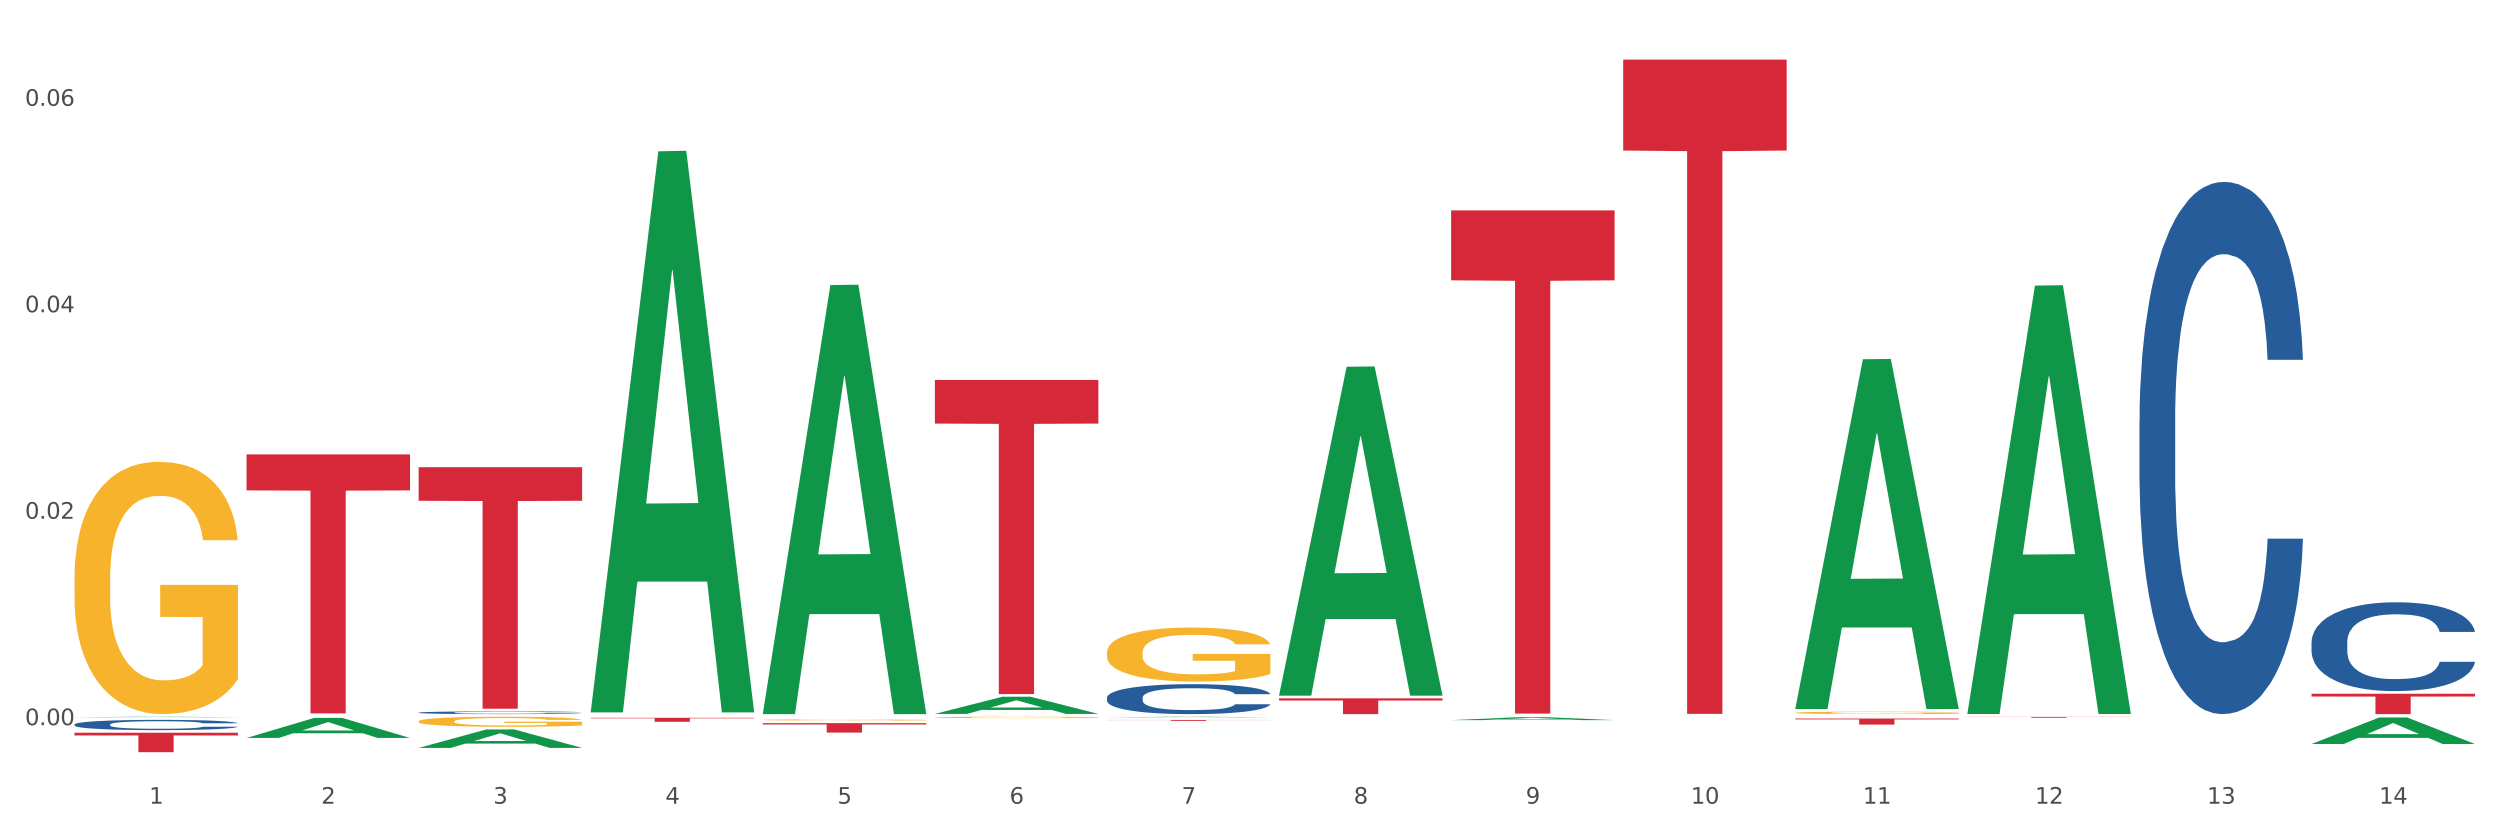 <?xml version="1.0" encoding="utf-8" standalone="no"?>
<!DOCTYPE svg PUBLIC "-//W3C//DTD SVG 1.1//EN"
  "http://www.w3.org/Graphics/SVG/1.1/DTD/svg11.dtd">
<svg xmlns:xlink="http://www.w3.org/1999/xlink" width="1080pt" height="360pt" viewBox="0 0 1080 360" xmlns="http://www.w3.org/2000/svg" version="1.1">
 <rect x="0" y="0" width="1080" height="360" fill="#333333" stroke="none"/>
 <defs>
  <style type="text/css">*{stroke-linejoin: round; stroke-linecap: butt}</style>
 </defs>
 <g id="figure_1">
  <g id="patch_1">
   <path d="M 0 360 
L 1080 360 
L 1080 0 
L 0 0 
z
" style="fill: #ffffff; stroke: #ffffff; stroke-linejoin: miter"/>
  </g>
  <g id="axes_1">
   <g id="matplotlib.axis_1">
    <g id="xtick_1">
     <g id="text_1">
      <!-- 1 -->
      <g style="fill: #4d4d4d" transform="translate(64.432 347.204) scale(0.096 -0.096)">
       <defs>
        <path id="DejaVuSans-31" d="M 794 531 
L 1825 531 
L 1825 4091 
L 703 3866 
L 703 4441 
L 1819 4666 
L 2450 4666 
L 2450 531 
L 3481 531 
L 3481 0 
L 794 0 
L 794 531 
z
" transform="scale(0.016)"/>
       </defs>
       <use xlink:href="#DejaVuSans-31"/>
      </g>
     </g>
    </g>
    <g id="xtick_2">
     <g id="text_2">
      <!-- 2 -->
      <g style="fill: #4d4d4d" transform="translate(138.771 347.204) scale(0.096 -0.096)">
       <defs>
        <path id="DejaVuSans-32" d="M 1228 531 
L 3431 531 
L 3431 0 
L 469 0 
L 469 531 
Q 828 903 1448 1529 
Q 2069 2156 2228 2338 
Q 2531 2678 2651 2914 
Q 2772 3150 2772 3378 
Q 2772 3750 2511 3984 
Q 2250 4219 1831 4219 
Q 1534 4219 1204 4116 
Q 875 4013 500 3803 
L 500 4441 
Q 881 4594 1212 4672 
Q 1544 4750 1819 4750 
Q 2544 4750 2975 4387 
Q 3406 4025 3406 3419 
Q 3406 3131 3298 2873 
Q 3191 2616 2906 2266 
Q 2828 2175 2409 1742 
Q 1991 1309 1228 531 
z
" transform="scale(0.016)"/>
       </defs>
       <use xlink:href="#DejaVuSans-32"/>
      </g>
     </g>
    </g>
    <g id="xtick_3">
     <g id="text_3">
      <!-- 3 -->
      <g style="fill: #4d4d4d" transform="translate(213.109 347.204) scale(0.096 -0.096)">
       <defs>
        <path id="DejaVuSans-33" d="M 2597 2516 
Q 3050 2419 3304 2112 
Q 3559 1806 3559 1356 
Q 3559 666 3084 287 
Q 2609 -91 1734 -91 
Q 1441 -91 1130 -33 
Q 819 25 488 141 
L 488 750 
Q 750 597 1062 519 
Q 1375 441 1716 441 
Q 2309 441 2620 675 
Q 2931 909 2931 1356 
Q 2931 1769 2642 2001 
Q 2353 2234 1838 2234 
L 1294 2234 
L 1294 2753 
L 1863 2753 
Q 2328 2753 2575 2939 
Q 2822 3125 2822 3475 
Q 2822 3834 2567 4026 
Q 2313 4219 1838 4219 
Q 1578 4219 1281 4162 
Q 984 4106 628 3988 
L 628 4550 
Q 988 4650 1302 4700 
Q 1616 4750 1894 4750 
Q 2613 4750 3031 4423 
Q 3450 4097 3450 3541 
Q 3450 3153 3228 2886 
Q 3006 2619 2597 2516 
z
" transform="scale(0.016)"/>
       </defs>
       <use xlink:href="#DejaVuSans-33"/>
      </g>
     </g>
    </g>
    <g id="xtick_4">
     <g id="text_4">
      <!-- 4 -->
      <g style="fill: #4d4d4d" transform="translate(287.448 347.204) scale(0.096 -0.096)">
       <defs>
        <path id="DejaVuSans-34" d="M 2419 4116 
L 825 1625 
L 2419 1625 
L 2419 4116 
z
M 2253 4666 
L 3047 4666 
L 3047 1625 
L 3713 1625 
L 3713 1100 
L 3047 1100 
L 3047 0 
L 2419 0 
L 2419 1100 
L 313 1100 
L 313 1709 
L 2253 4666 
z
" transform="scale(0.016)"/>
       </defs>
       <use xlink:href="#DejaVuSans-34"/>
      </g>
     </g>
    </g>
    <g id="xtick_5">
     <g id="text_5">
      <!-- 5 -->
      <g style="fill: #4d4d4d" transform="translate(361.787 347.204) scale(0.096 -0.096)">
       <defs>
        <path id="DejaVuSans-35" d="M 691 4666 
L 3169 4666 
L 3169 4134 
L 1269 4134 
L 1269 2991 
Q 1406 3038 1543 3061 
Q 1681 3084 1819 3084 
Q 2600 3084 3056 2656 
Q 3513 2228 3513 1497 
Q 3513 744 3044 326 
Q 2575 -91 1722 -91 
Q 1428 -91 1123 -41 
Q 819 9 494 109 
L 494 744 
Q 775 591 1075 516 
Q 1375 441 1709 441 
Q 2250 441 2565 725 
Q 2881 1009 2881 1497 
Q 2881 1984 2565 2268 
Q 2250 2553 1709 2553 
Q 1456 2553 1204 2497 
Q 953 2441 691 2322 
L 691 4666 
z
" transform="scale(0.016)"/>
       </defs>
       <use xlink:href="#DejaVuSans-35"/>
      </g>
     </g>
    </g>
    <g id="xtick_6">
     <g id="text_6">
      <!-- 6 -->
      <g style="fill: #4d4d4d" transform="translate(436.125 347.204) scale(0.096 -0.096)">
       <defs>
        <path id="DejaVuSans-36" d="M 2113 2584 
Q 1688 2584 1439 2293 
Q 1191 2003 1191 1497 
Q 1191 994 1439 701 
Q 1688 409 2113 409 
Q 2538 409 2786 701 
Q 3034 994 3034 1497 
Q 3034 2003 2786 2293 
Q 2538 2584 2113 2584 
z
M 3366 4563 
L 3366 3988 
Q 3128 4100 2886 4159 
Q 2644 4219 2406 4219 
Q 1781 4219 1451 3797 
Q 1122 3375 1075 2522 
Q 1259 2794 1537 2939 
Q 1816 3084 2150 3084 
Q 2853 3084 3261 2657 
Q 3669 2231 3669 1497 
Q 3669 778 3244 343 
Q 2819 -91 2113 -91 
Q 1303 -91 875 529 
Q 447 1150 447 2328 
Q 447 3434 972 4092 
Q 1497 4750 2381 4750 
Q 2619 4750 2861 4703 
Q 3103 4656 3366 4563 
z
" transform="scale(0.016)"/>
       </defs>
       <use xlink:href="#DejaVuSans-36"/>
      </g>
     </g>
    </g>
    <g id="xtick_7">
     <g id="text_7">
      <!-- 7 -->
      <g style="fill: #4d4d4d" transform="translate(510.464 347.204) scale(0.096 -0.096)">
       <defs>
        <path id="DejaVuSans-37" d="M 525 4666 
L 3525 4666 
L 3525 4397 
L 1831 0 
L 1172 0 
L 2766 4134 
L 525 4134 
L 525 4666 
z
" transform="scale(0.016)"/>
       </defs>
       <use xlink:href="#DejaVuSans-37"/>
      </g>
     </g>
    </g>
    <g id="xtick_8">
     <g id="text_8">
      <!-- 8 -->
      <g style="fill: #4d4d4d" transform="translate(584.803 347.204) scale(0.096 -0.096)">
       <defs>
        <path id="DejaVuSans-38" d="M 2034 2216 
Q 1584 2216 1326 1975 
Q 1069 1734 1069 1313 
Q 1069 891 1326 650 
Q 1584 409 2034 409 
Q 2484 409 2743 651 
Q 3003 894 3003 1313 
Q 3003 1734 2745 1975 
Q 2488 2216 2034 2216 
z
M 1403 2484 
Q 997 2584 770 2862 
Q 544 3141 544 3541 
Q 544 4100 942 4425 
Q 1341 4750 2034 4750 
Q 2731 4750 3128 4425 
Q 3525 4100 3525 3541 
Q 3525 3141 3298 2862 
Q 3072 2584 2669 2484 
Q 3125 2378 3379 2068 
Q 3634 1759 3634 1313 
Q 3634 634 3220 271 
Q 2806 -91 2034 -91 
Q 1263 -91 848 271 
Q 434 634 434 1313 
Q 434 1759 690 2068 
Q 947 2378 1403 2484 
z
M 1172 3481 
Q 1172 3119 1398 2916 
Q 1625 2713 2034 2713 
Q 2441 2713 2670 2916 
Q 2900 3119 2900 3481 
Q 2900 3844 2670 4047 
Q 2441 4250 2034 4250 
Q 1625 4250 1398 4047 
Q 1172 3844 1172 3481 
z
" transform="scale(0.016)"/>
       </defs>
       <use xlink:href="#DejaVuSans-38"/>
      </g>
     </g>
    </g>
    <g id="xtick_9">
     <g id="text_9">
      <!-- 9 -->
      <g style="fill: #4d4d4d" transform="translate(659.142 347.204) scale(0.096 -0.096)">
       <defs>
        <path id="DejaVuSans-39" d="M 703 97 
L 703 672 
Q 941 559 1184 500 
Q 1428 441 1663 441 
Q 2288 441 2617 861 
Q 2947 1281 2994 2138 
Q 2813 1869 2534 1725 
Q 2256 1581 1919 1581 
Q 1219 1581 811 2004 
Q 403 2428 403 3163 
Q 403 3881 828 4315 
Q 1253 4750 1959 4750 
Q 2769 4750 3195 4129 
Q 3622 3509 3622 2328 
Q 3622 1225 3098 567 
Q 2575 -91 1691 -91 
Q 1453 -91 1209 -44 
Q 966 3 703 97 
z
M 1959 2075 
Q 2384 2075 2632 2365 
Q 2881 2656 2881 3163 
Q 2881 3666 2632 3958 
Q 2384 4250 1959 4250 
Q 1534 4250 1286 3958 
Q 1038 3666 1038 3163 
Q 1038 2656 1286 2365 
Q 1534 2075 1959 2075 
z
" transform="scale(0.016)"/>
       </defs>
       <use xlink:href="#DejaVuSans-39"/>
      </g>
     </g>
    </g>
    <g id="xtick_10">
     <g id="text_10">
      <!-- 10 -->
      <g style="fill: #4d4d4d" transform="translate(730.426 347.204) scale(0.096 -0.096)">
       <defs>
        <path id="DejaVuSans-30" d="M 2034 4250 
Q 1547 4250 1301 3770 
Q 1056 3291 1056 2328 
Q 1056 1369 1301 889 
Q 1547 409 2034 409 
Q 2525 409 2770 889 
Q 3016 1369 3016 2328 
Q 3016 3291 2770 3770 
Q 2525 4250 2034 4250 
z
M 2034 4750 
Q 2819 4750 3233 4129 
Q 3647 3509 3647 2328 
Q 3647 1150 3233 529 
Q 2819 -91 2034 -91 
Q 1250 -91 836 529 
Q 422 1150 422 2328 
Q 422 3509 836 4129 
Q 1250 4750 2034 4750 
z
" transform="scale(0.016)"/>
       </defs>
       <use xlink:href="#DejaVuSans-31"/>
       <use xlink:href="#DejaVuSans-30" transform="translate(63.623 0)"/>
      </g>
     </g>
    </g>
    <g id="xtick_11">
     <g id="text_11">
      <!-- 11 -->
      <g style="fill: #4d4d4d" transform="translate(804.765 347.204) scale(0.096 -0.096)">
       <use xlink:href="#DejaVuSans-31"/>
       <use xlink:href="#DejaVuSans-31" transform="translate(63.623 0)"/>
      </g>
     </g>
    </g>
    <g id="xtick_12">
     <g id="text_12">
      <!-- 12 -->
      <g style="fill: #4d4d4d" transform="translate(879.104 347.204) scale(0.096 -0.096)">
       <use xlink:href="#DejaVuSans-31"/>
       <use xlink:href="#DejaVuSans-32" transform="translate(63.623 0)"/>
      </g>
     </g>
    </g>
    <g id="xtick_13">
     <g id="text_13">
      <!-- 13 -->
      <g style="fill: #4d4d4d" transform="translate(953.442 347.204) scale(0.096 -0.096)">
       <use xlink:href="#DejaVuSans-31"/>
       <use xlink:href="#DejaVuSans-33" transform="translate(63.623 0)"/>
      </g>
     </g>
    </g>
    <g id="xtick_14">
     <g id="text_14">
      <!-- 14 -->
      <g style="fill: #4d4d4d" transform="translate(1027.781 347.204) scale(0.096 -0.096)">
       <use xlink:href="#DejaVuSans-31"/>
       <use xlink:href="#DejaVuSans-34" transform="translate(63.623 0)"/>
      </g>
     </g>
    </g>
    <g id="xtick_15"/>
    <g id="xtick_16"/>
    <g id="xtick_17"/>
    <g id="xtick_18"/>
    <g id="xtick_19"/>
    <g id="xtick_20"/>
    <g id="xtick_21"/>
    <g id="xtick_22"/>
    <g id="xtick_23"/>
    <g id="xtick_24"/>
    <g id="xtick_25"/>
    <g id="xtick_26"/>
    <g id="xtick_27"/>
   </g>
   <g id="matplotlib.axis_2">
    <g id="ytick_1">
     <g id="text_15">
      <!-- 0.00 -->
      <g style="fill: #4d4d4d" transform="translate(10.8 313.278) scale(0.096 -0.096)">
       <defs>
        <path id="DejaVuSans-2e" d="M 684 794 
L 1344 794 
L 1344 0 
L 684 0 
L 684 794 
z
" transform="scale(0.016)"/>
       </defs>
       <use xlink:href="#DejaVuSans-30"/>
       <use xlink:href="#DejaVuSans-2e" transform="translate(63.623 0)"/>
       <use xlink:href="#DejaVuSans-30" transform="translate(95.41 0)"/>
       <use xlink:href="#DejaVuSans-30" transform="translate(159.033 0)"/>
      </g>
     </g>
    </g>
    <g id="ytick_2">
     <g id="text_16">
      <!-- 0.02 -->
      <g style="fill: #4d4d4d" transform="translate(10.8 224.088) scale(0.096 -0.096)">
       <use xlink:href="#DejaVuSans-30"/>
       <use xlink:href="#DejaVuSans-2e" transform="translate(63.623 0)"/>
       <use xlink:href="#DejaVuSans-30" transform="translate(95.41 0)"/>
       <use xlink:href="#DejaVuSans-32" transform="translate(159.033 0)"/>
      </g>
     </g>
    </g>
    <g id="ytick_3">
     <g id="text_17">
      <!-- 0.04 -->
      <g style="fill: #4d4d4d" transform="translate(10.8 134.898) scale(0.096 -0.096)">
       <use xlink:href="#DejaVuSans-30"/>
       <use xlink:href="#DejaVuSans-2e" transform="translate(63.623 0)"/>
       <use xlink:href="#DejaVuSans-30" transform="translate(95.41 0)"/>
       <use xlink:href="#DejaVuSans-34" transform="translate(159.033 0)"/>
      </g>
     </g>
    </g>
    <g id="ytick_4">
     <g id="text_18">
      <!-- 0.06 -->
      <g style="fill: #4d4d4d" transform="translate(10.8 45.708) scale(0.096 -0.096)">
       <use xlink:href="#DejaVuSans-30"/>
       <use xlink:href="#DejaVuSans-2e" transform="translate(63.623 0)"/>
       <use xlink:href="#DejaVuSans-30" transform="translate(95.41 0)"/>
       <use xlink:href="#DejaVuSans-36" transform="translate(159.033 0)"/>
      </g>
     </g>
    </g>
    <g id="ytick_5"/>
    <g id="ytick_6"/>
    <g id="ytick_7"/>
   </g>
   <g id="PolyCollection_1">
    <path d="M 32.175 309.844 
L 32.248 309.844 
L 61.37 309.631 
L 73.456 309.631 
L 102.797 309.845 
L 88.818 309.845 
L 82.484 309.795 
L 52.415 309.795 
L 52.197 309.796 
L 46.081 309.845 
L 32.175 309.845 
L 32.175 309.844 
L 56.201 309.765 
L 78.698 309.765 
L 67.559 309.676 
L 67.413 309.676 
L 67.267 309.676 
L 56.128 309.765 
L 56.201 309.765 
L 32.175 309.844 
z
" clip-path="url(#p2c3e09c0f7)" style="fill: #109648"/>
    <path d="M 329.53 312.392 
L 400.152 312.392 
L 400.152 312.961 
L 372.371 312.965 
L 372.371 316.485 
L 357.143 316.485 
L 357.143 312.965 
L 329.53 312.961 
L 329.53 312.396 
L 329.53 312.392 
z
" clip-path="url(#p2c3e09c0f7)" style="fill: #d62839"/>
    <path d="M 255.191 310.077 
L 325.813 310.077 
L 325.813 310.319 
L 298.033 310.321 
L 298.033 311.816 
L 282.804 311.816 
L 282.804 310.321 
L 255.191 310.319 
L 255.191 310.079 
L 255.191 310.077 
z
" clip-path="url(#p2c3e09c0f7)" style="fill: #d62839"/>
    <path d="M 180.852 201.844 
L 251.474 201.844 
L 251.474 216.344 
L 223.694 216.442 
L 223.694 306.181 
L 208.465 306.181 
L 208.465 216.442 
L 180.852 216.344 
L 180.852 201.942 
L 180.852 201.844 
z
" clip-path="url(#p2c3e09c0f7)" style="fill: #d62839"/>
    <path d="M 106.514 196.306 
L 177.135 196.306 
L 177.135 211.852 
L 149.355 211.957 
L 149.355 308.18 
L 134.126 308.18 
L 134.126 211.957 
L 106.514 211.852 
L 106.514 196.411 
L 106.514 196.306 
z
" clip-path="url(#p2c3e09c0f7)" style="fill: #d62839"/>
    <path d="M 32.175 316.553 
L 102.797 316.553 
L 102.797 317.72 
L 75.017 317.728 
L 75.017 324.95 
L 59.788 324.95 
L 59.788 317.728 
L 32.175 317.72 
L 32.175 316.561 
L 32.175 316.553 
z
" clip-path="url(#p2c3e09c0f7)" style="fill: #d62839"/>
    <path d="M 32.175 312.974 
L 32.258 312.97 
L 32.258 312.856 
L 32.509 312.702 
L 33.427 312.419 
L 34.596 312.204 
L 36.599 311.953 
L 37.684 311.847 
L 39.104 311.73 
L 42.025 311.539 
L 45.364 311.377 
L 47.702 311.288 
L 49.455 311.231 
L 53.378 311.13 
L 55.632 311.086 
L 57.969 311.049 
L 59.973 311.025 
L 63.312 310.996 
L 65.983 310.984 
L 69.072 310.98 
L 71.66 310.984 
L 75.082 311 
L 80.091 311.049 
L 82.011 311.077 
L 84.599 311.126 
L 87.27 311.191 
L 89.44 311.256 
L 91.945 311.349 
L 94.533 311.471 
L 97.037 311.625 
L 98.79 311.766 
L 100.209 311.916 
L 101.461 312.099 
L 102.379 312.297 
L 102.797 312.463 
L 87.52 312.463 
L 87.103 312.313 
L 86.268 312.151 
L 85.434 312.042 
L 84.515 311.953 
L 83.096 311.851 
L 81.844 311.787 
L 79.757 311.71 
L 77.837 311.661 
L 76.251 311.633 
L 74.331 311.608 
L 70.241 311.584 
L 67.319 311.584 
L 65.482 311.592 
L 63.229 311.612 
L 61.309 311.641 
L 59.055 311.689 
L 57.302 311.742 
L 55.549 311.811 
L 54.547 311.86 
L 53.044 311.949 
L 52.043 312.022 
L 50.707 312.147 
L 49.956 312.236 
L 48.62 312.467 
L 48.036 312.638 
L 47.785 312.755 
L 47.618 312.885 
L 47.618 313.517 
L 48.119 313.801 
L 48.537 313.922 
L 49.204 314.06 
L 50.457 314.238 
L 52.293 314.413 
L 54.213 314.538 
L 55.799 314.615 
L 57.302 314.672 
L 58.804 314.717 
L 60.641 314.757 
L 62.143 314.781 
L 64.397 314.806 
L 67.069 314.818 
L 69.155 314.818 
L 73.413 314.798 
L 75.333 314.777 
L 77.169 314.749 
L 79.173 314.704 
L 80.759 314.656 
L 81.677 314.619 
L 83.18 314.542 
L 84.348 314.461 
L 85.35 314.368 
L 86.018 314.287 
L 86.769 314.165 
L 87.353 314.028 
L 87.52 313.955 
L 102.797 313.955 
L 102.463 314.101 
L 101.879 314.242 
L 100.71 314.433 
L 99.792 314.542 
L 98.372 314.676 
L 96.87 314.79 
L 94.783 314.915 
L 92.863 315.008 
L 90.86 315.089 
L 88.689 315.162 
L 84.766 315.264 
L 83.347 315.292 
L 80.341 315.341 
L 78.004 315.369 
L 74.581 315.397 
L 71.075 315.414 
L 67.402 315.418 
L 64.147 315.41 
L 60.557 315.385 
L 58.303 315.361 
L 55.799 315.324 
L 52.877 315.268 
L 50.123 315.199 
L 47.535 315.118 
L 45.114 315.025 
L 42.86 314.919 
L 39.938 314.745 
L 37.768 314.575 
L 36.182 314.417 
L 35.097 314.283 
L 34.011 314.113 
L 33.427 313.995 
L 32.509 313.712 
L 32.175 313.448 
L 32.175 312.974 
z
" clip-path="url(#p2c3e09c0f7)" style="fill: #255c99"/>
    <path d="M 329.53 309.633 
L 329.613 309.633 
L 329.613 309.633 
L 329.864 309.633 
L 330.782 309.633 
L 331.951 309.632 
L 333.954 309.632 
L 335.039 309.632 
L 336.458 309.632 
L 339.38 309.631 
L 342.719 309.631 
L 345.057 309.631 
L 346.81 309.631 
L 350.733 309.631 
L 352.987 309.631 
L 355.324 309.631 
L 357.328 309.631 
L 360.667 309.631 
L 363.338 309.631 
L 366.427 309.631 
L 369.015 309.631 
L 372.437 309.631 
L 377.446 309.631 
L 379.366 309.631 
L 381.954 309.631 
L 384.625 309.631 
L 386.795 309.631 
L 389.3 309.631 
L 391.887 309.631 
L 394.392 309.631 
L 396.145 309.632 
L 397.564 309.632 
L 398.816 309.632 
L 399.734 309.632 
L 400.152 309.633 
L 384.875 309.633 
L 384.458 309.632 
L 383.623 309.632 
L 382.788 309.632 
L 381.87 309.632 
L 380.451 309.632 
L 379.199 309.632 
L 377.112 309.632 
L 375.192 309.632 
L 373.606 309.631 
L 371.686 309.631 
L 367.595 309.631 
L 364.674 309.631 
L 362.837 309.631 
L 360.583 309.631 
L 358.663 309.632 
L 356.41 309.632 
L 354.656 309.632 
L 352.903 309.632 
L 351.902 309.632 
L 350.399 309.632 
L 349.397 309.632 
L 348.062 309.632 
L 347.31 309.632 
L 345.975 309.633 
L 345.391 309.633 
L 345.14 309.633 
L 344.973 309.633 
L 344.973 309.634 
L 345.474 309.634 
L 345.891 309.635 
L 346.559 309.635 
L 347.811 309.635 
L 349.648 309.635 
L 351.568 309.635 
L 353.154 309.635 
L 354.656 309.636 
L 356.159 309.636 
L 357.996 309.636 
L 359.498 309.636 
L 361.752 309.636 
L 364.423 309.636 
L 366.51 309.636 
L 370.768 309.636 
L 372.688 309.636 
L 374.524 309.636 
L 376.528 309.636 
L 378.114 309.636 
L 379.032 309.635 
L 380.534 309.635 
L 381.703 309.635 
L 382.705 309.635 
L 383.373 309.635 
L 384.124 309.635 
L 384.708 309.635 
L 384.875 309.635 
L 400.152 309.635 
L 399.818 309.635 
L 399.233 309.635 
L 398.065 309.635 
L 397.146 309.635 
L 395.727 309.636 
L 394.225 309.636 
L 392.138 309.636 
L 390.218 309.636 
L 388.214 309.636 
L 386.044 309.636 
L 382.121 309.636 
L 380.701 309.636 
L 377.696 309.636 
L 375.359 309.637 
L 371.936 309.637 
L 368.43 309.637 
L 364.757 309.637 
L 361.502 309.637 
L 357.912 309.637 
L 355.658 309.636 
L 353.154 309.636 
L 350.232 309.636 
L 347.477 309.636 
L 344.89 309.636 
L 342.469 309.636 
L 340.215 309.636 
L 337.293 309.636 
L 335.123 309.635 
L 333.537 309.635 
L 332.452 309.635 
L 331.366 309.635 
L 330.782 309.635 
L 329.864 309.634 
L 329.53 309.634 
L 329.53 309.633 
z
" clip-path="url(#p2c3e09c0f7)" style="fill: #255c99"/>
    <path d="M 403.869 164.122 
L 474.49 164.122 
L 474.49 182.983 
L 446.71 183.11 
L 446.71 299.839 
L 431.481 299.839 
L 431.481 183.11 
L 403.869 182.983 
L 403.869 164.25 
L 403.869 164.122 
z
" clip-path="url(#p2c3e09c0f7)" style="fill: #d62839"/>
    <path d="M 478.207 301.375 
L 478.291 301.363 
L 478.291 301.032 
L 478.541 300.583 
L 479.459 299.757 
L 480.628 299.131 
L 482.632 298.399 
L 483.717 298.092 
L 485.136 297.749 
L 488.058 297.194 
L 491.397 296.722 
L 493.734 296.462 
L 495.487 296.297 
L 499.41 296.002 
L 501.664 295.872 
L 504.002 295.766 
L 506.005 295.695 
L 509.344 295.612 
L 512.016 295.577 
L 515.104 295.565 
L 517.692 295.577 
L 521.115 295.624 
L 526.123 295.766 
L 528.043 295.848 
L 530.631 295.99 
L 533.302 296.179 
L 535.473 296.368 
L 537.977 296.639 
L 540.565 296.994 
L 543.069 297.442 
L 544.822 297.856 
L 546.241 298.293 
L 547.493 298.824 
L 548.412 299.403 
L 548.829 299.887 
L 533.553 299.887 
L 533.135 299.45 
L 532.301 298.978 
L 531.466 298.659 
L 530.548 298.399 
L 529.128 298.104 
L 527.876 297.915 
L 525.789 297.69 
L 523.869 297.549 
L 522.283 297.466 
L 520.363 297.395 
L 516.273 297.324 
L 513.351 297.324 
L 511.515 297.348 
L 509.261 297.407 
L 507.341 297.49 
L 505.087 297.631 
L 503.334 297.785 
L 501.581 297.986 
L 500.579 298.127 
L 499.077 298.387 
L 498.075 298.6 
L 496.739 298.966 
L 495.988 299.226 
L 494.652 299.899 
L 494.068 300.395 
L 493.818 300.737 
L 493.651 301.115 
L 493.651 302.957 
L 494.151 303.784 
L 494.569 304.138 
L 495.237 304.539 
L 496.489 305.059 
L 498.325 305.567 
L 500.245 305.933 
L 501.831 306.157 
L 503.334 306.322 
L 504.837 306.452 
L 506.673 306.57 
L 508.176 306.641 
L 510.429 306.712 
L 513.101 306.747 
L 515.188 306.747 
L 519.445 306.688 
L 521.365 306.629 
L 523.202 306.547 
L 525.205 306.417 
L 526.791 306.275 
L 527.709 306.169 
L 529.212 305.945 
L 530.381 305.708 
L 531.382 305.437 
L 532.05 305.201 
L 532.801 304.846 
L 533.386 304.445 
L 533.553 304.232 
L 548.829 304.232 
L 548.495 304.657 
L 547.911 305.071 
L 546.742 305.626 
L 545.824 305.945 
L 544.405 306.334 
L 542.902 306.665 
L 540.815 307.031 
L 538.895 307.302 
L 536.892 307.539 
L 534.721 307.751 
L 530.798 308.046 
L 529.379 308.129 
L 526.374 308.271 
L 524.036 308.353 
L 520.614 308.436 
L 517.108 308.483 
L 513.435 308.495 
L 510.179 308.472 
L 506.59 308.401 
L 504.336 308.33 
L 501.831 308.224 
L 498.91 308.058 
L 496.155 307.857 
L 493.567 307.621 
L 491.146 307.35 
L 488.892 307.043 
L 485.971 306.535 
L 483.8 306.039 
L 482.214 305.578 
L 481.129 305.189 
L 480.044 304.693 
L 479.459 304.35 
L 478.541 303.524 
L 478.207 302.756 
L 478.207 301.375 
z
" clip-path="url(#p2c3e09c0f7)" style="fill: #255c99"/>
    <path d="M 998.578 277.424 
L 998.662 277.389 
L 998.662 276.408 
L 998.912 275.076 
L 999.83 272.623 
L 1000.999 270.766 
L 1003.003 268.593 
L 1004.088 267.682 
L 1005.507 266.666 
L 1008.429 265.019 
L 1011.768 263.617 
L 1014.105 262.846 
L 1015.858 262.356 
L 1019.781 261.48 
L 1022.035 261.094 
L 1024.373 260.779 
L 1026.376 260.569 
L 1029.715 260.323 
L 1032.387 260.218 
L 1035.475 260.183 
L 1038.063 260.218 
L 1041.486 260.358 
L 1046.494 260.779 
L 1048.414 261.024 
L 1051.002 261.445 
L 1053.673 262.005 
L 1055.844 262.566 
L 1058.348 263.372 
L 1060.936 264.423 
L 1063.44 265.755 
L 1065.193 266.981 
L 1066.612 268.278 
L 1067.864 269.855 
L 1068.783 271.572 
L 1069.2 273.009 
L 1053.924 273.009 
L 1053.506 271.712 
L 1052.671 270.31 
L 1051.837 269.364 
L 1050.918 268.593 
L 1049.499 267.717 
L 1048.247 267.157 
L 1046.16 266.491 
L 1044.24 266.07 
L 1042.654 265.825 
L 1040.734 265.615 
L 1036.644 265.405 
L 1033.722 265.405 
L 1031.886 265.475 
L 1029.632 265.65 
L 1027.712 265.895 
L 1025.458 266.316 
L 1023.705 266.771 
L 1021.952 267.367 
L 1020.95 267.787 
L 1019.448 268.558 
L 1018.446 269.189 
L 1017.11 270.275 
L 1016.359 271.046 
L 1015.023 273.044 
L 1014.439 274.515 
L 1014.188 275.532 
L 1014.022 276.653 
L 1014.022 282.12 
L 1014.522 284.573 
L 1014.94 285.624 
L 1015.608 286.815 
L 1016.86 288.357 
L 1018.696 289.864 
L 1020.616 290.95 
L 1022.202 291.616 
L 1023.705 292.107 
L 1025.207 292.492 
L 1027.044 292.843 
L 1028.547 293.053 
L 1030.8 293.263 
L 1033.472 293.368 
L 1035.559 293.368 
L 1039.816 293.193 
L 1041.736 293.018 
L 1043.572 292.773 
L 1045.576 292.387 
L 1047.162 291.967 
L 1048.08 291.651 
L 1049.583 290.985 
L 1050.752 290.285 
L 1051.753 289.479 
L 1052.421 288.778 
L 1053.172 287.726 
L 1053.757 286.535 
L 1053.924 285.904 
L 1069.2 285.904 
L 1068.866 287.166 
L 1068.282 288.392 
L 1067.113 290.039 
L 1066.195 290.985 
L 1064.776 292.142 
L 1063.273 293.123 
L 1061.186 294.209 
L 1059.266 295.015 
L 1057.263 295.716 
L 1055.092 296.347 
L 1051.169 297.223 
L 1049.75 297.468 
L 1046.745 297.889 
L 1044.407 298.134 
L 1040.985 298.379 
L 1037.479 298.519 
L 1033.806 298.555 
L 1030.55 298.484 
L 1026.96 298.274 
L 1024.707 298.064 
L 1022.202 297.749 
L 1019.281 297.258 
L 1016.526 296.662 
L 1013.938 295.961 
L 1011.517 295.155 
L 1009.263 294.244 
L 1006.342 292.737 
L 1004.171 291.266 
L 1002.585 289.899 
L 1001.5 288.743 
L 1000.415 287.271 
L 999.83 286.255 
L 998.912 283.802 
L 998.578 281.524 
L 998.578 277.424 
z
" clip-path="url(#p2c3e09c0f7)" style="fill: #255c99"/>
    <path d="M 32.175 249.877 
L 32.258 249.778 
L 32.258 246.195 
L 32.425 243.11 
L 33.259 235.646 
L 34.51 229.476 
L 35.427 226.191 
L 36.344 223.504 
L 37.428 220.817 
L 38.762 218.031 
L 41.18 213.95 
L 42.681 211.86 
L 44.515 209.671 
L 47.85 206.486 
L 50.268 204.695 
L 52.77 203.202 
L 56.855 201.411 
L 59.523 200.615 
L 62.358 200.017 
L 65.777 199.619 
L 68.361 199.52 
L 74.031 199.818 
L 78.867 200.714 
L 81.202 201.411 
L 84.203 202.605 
L 85.788 203.401 
L 88.372 204.994 
L 91.04 207.083 
L 92.875 208.875 
L 95.626 212.259 
L 97.711 215.642 
L 99.628 219.822 
L 100.629 222.708 
L 101.379 225.395 
L 102.046 228.48 
L 102.713 233.357 
L 87.705 233.357 
L 87.122 229.874 
L 86.204 226.59 
L 84.87 223.405 
L 83.703 221.414 
L 81.702 218.926 
L 79.868 217.334 
L 77.95 216.14 
L 75.615 215.145 
L 73.781 214.647 
L 71.196 214.249 
L 66.11 214.348 
L 62.692 215.145 
L 60.357 216.14 
L 58.856 217.036 
L 57.522 218.031 
L 56.021 219.424 
L 54.27 221.514 
L 53.02 223.405 
L 51.769 225.793 
L 50.768 228.182 
L 49.851 230.968 
L 49.101 233.954 
L 48.517 237.039 
L 48.017 240.821 
L 47.6 247.091 
L 47.6 260.725 
L 47.767 263.81 
L 48.184 267.891 
L 48.684 270.976 
L 49.518 274.658 
L 50.268 277.146 
L 51.686 280.729 
L 53.27 283.714 
L 54.52 285.605 
L 55.771 287.198 
L 57.939 289.387 
L 60.357 291.179 
L 62.441 292.273 
L 65.276 293.268 
L 67.194 293.667 
L 68.862 293.866 
L 72.947 293.866 
L 75.865 293.567 
L 79.117 292.87 
L 81.619 291.975 
L 83.703 290.88 
L 86.038 289.089 
L 87.538 287.397 
L 87.538 266.597 
L 69.195 266.497 
L 69.195 252.664 
L 102.797 252.664 
L 102.797 293.268 
L 101.379 295.358 
L 99.795 297.249 
L 98.128 298.941 
L 95.626 301.031 
L 92.625 303.021 
L 89.956 304.415 
L 87.122 305.609 
L 83.786 306.704 
L 79.451 307.699 
L 76.783 308.097 
L 73.447 308.396 
L 69.529 308.495 
L 66.11 308.296 
L 62.775 307.798 
L 59.273 306.903 
L 55.855 305.609 
L 53.27 304.315 
L 50.685 302.723 
L 47.934 300.633 
L 45.766 298.643 
L 44.098 296.851 
L 42.264 294.562 
L 40.263 291.577 
L 38.762 288.89 
L 37.428 286.103 
L 36.01 282.52 
L 35.01 279.435 
L 34.009 275.554 
L 33.426 272.668 
L 32.759 268.189 
L 32.258 261.919 
L 32.175 249.877 
z
" clip-path="url(#p2c3e09c0f7)" style="fill: #f7b32b"/>
    <path d="M 180.852 311.64 
L 180.936 311.636 
L 180.936 311.493 
L 181.103 311.37 
L 181.936 311.072 
L 183.187 310.826 
L 184.104 310.695 
L 185.021 310.587 
L 186.105 310.48 
L 187.439 310.369 
L 189.857 310.206 
L 191.358 310.123 
L 193.192 310.036 
L 196.528 309.909 
L 198.946 309.837 
L 201.447 309.778 
L 205.533 309.706 
L 208.201 309.674 
L 211.036 309.65 
L 214.454 309.635 
L 217.039 309.631 
L 222.709 309.643 
L 227.545 309.678 
L 229.879 309.706 
L 232.881 309.754 
L 234.465 309.785 
L 237.05 309.849 
L 239.718 309.932 
L 241.552 310.004 
L 244.304 310.139 
L 246.388 310.274 
L 248.306 310.441 
L 249.306 310.556 
L 250.057 310.663 
L 250.724 310.786 
L 251.391 310.98 
L 236.383 310.98 
L 235.799 310.842 
L 234.882 310.711 
L 233.548 310.583 
L 232.38 310.504 
L 230.379 310.405 
L 228.545 310.341 
L 226.627 310.294 
L 224.293 310.254 
L 222.458 310.234 
L 219.874 310.218 
L 214.788 310.222 
L 211.369 310.254 
L 209.034 310.294 
L 207.534 310.329 
L 206.2 310.369 
L 204.699 310.425 
L 202.948 310.508 
L 201.697 310.583 
L 200.446 310.679 
L 199.446 310.774 
L 198.529 310.885 
L 197.778 311.004 
L 197.195 311.127 
L 196.694 311.278 
L 196.277 311.528 
L 196.277 312.072 
L 196.444 312.195 
L 196.861 312.358 
L 197.361 312.481 
L 198.195 312.628 
L 198.946 312.727 
L 200.363 312.87 
L 201.947 312.989 
L 203.198 313.065 
L 204.449 313.128 
L 206.616 313.216 
L 209.034 313.287 
L 211.119 313.331 
L 213.954 313.371 
L 215.871 313.386 
L 217.539 313.394 
L 221.625 313.394 
L 224.543 313.382 
L 227.795 313.355 
L 230.296 313.319 
L 232.38 313.275 
L 234.715 313.204 
L 236.216 313.136 
L 236.216 312.307 
L 217.873 312.303 
L 217.873 311.751 
L 251.474 311.751 
L 251.474 313.371 
L 250.057 313.454 
L 248.473 313.529 
L 246.805 313.597 
L 244.304 313.68 
L 241.302 313.76 
L 238.634 313.815 
L 235.799 313.863 
L 232.464 313.907 
L 228.128 313.946 
L 225.46 313.962 
L 222.125 313.974 
L 218.206 313.978 
L 214.788 313.97 
L 211.452 313.95 
L 207.951 313.914 
L 204.532 313.863 
L 201.947 313.811 
L 199.362 313.748 
L 196.611 313.664 
L 194.443 313.585 
L 192.776 313.513 
L 190.941 313.422 
L 188.94 313.303 
L 187.439 313.196 
L 186.105 313.085 
L 184.688 312.942 
L 183.687 312.819 
L 182.687 312.664 
L 182.103 312.549 
L 181.436 312.37 
L 180.936 312.12 
L 180.852 311.64 
z
" clip-path="url(#p2c3e09c0f7)" style="fill: #f7b32b"/>
    <path d="M 329.53 310.996 
L 329.613 310.996 
L 329.613 310.98 
L 329.78 310.966 
L 330.614 310.933 
L 331.864 310.905 
L 332.782 310.891 
L 333.699 310.879 
L 334.783 310.867 
L 336.117 310.854 
L 338.535 310.836 
L 340.036 310.827 
L 341.87 310.817 
L 345.205 310.803 
L 347.623 310.795 
L 350.124 310.788 
L 354.21 310.78 
L 356.878 310.777 
L 359.713 310.774 
L 363.131 310.772 
L 365.716 310.772 
L 371.386 310.773 
L 376.222 310.777 
L 378.557 310.78 
L 381.558 310.786 
L 383.142 310.789 
L 385.727 310.796 
L 388.395 310.806 
L 390.23 310.814 
L 392.981 310.829 
L 395.066 310.844 
L 396.983 310.862 
L 397.984 310.875 
L 398.734 310.887 
L 399.401 310.901 
L 400.068 310.923 
L 385.06 310.923 
L 384.476 310.907 
L 383.559 310.892 
L 382.225 310.878 
L 381.058 310.869 
L 379.057 310.858 
L 377.222 310.851 
L 375.305 310.846 
L 372.97 310.842 
L 371.136 310.839 
L 368.551 310.838 
L 363.465 310.838 
L 360.046 310.842 
L 357.712 310.846 
L 356.211 310.85 
L 354.877 310.854 
L 353.376 310.861 
L 351.625 310.87 
L 350.375 310.878 
L 349.124 310.889 
L 348.123 310.9 
L 347.206 310.912 
L 346.456 310.925 
L 345.872 310.939 
L 345.372 310.956 
L 344.955 310.984 
L 344.955 311.044 
L 345.122 311.058 
L 345.539 311.076 
L 346.039 311.09 
L 346.873 311.106 
L 347.623 311.117 
L 349.04 311.133 
L 350.625 311.147 
L 351.875 311.155 
L 353.126 311.162 
L 355.294 311.172 
L 357.712 311.18 
L 359.796 311.185 
L 362.631 311.189 
L 364.549 311.191 
L 366.216 311.192 
L 370.302 311.192 
L 373.22 311.191 
L 376.472 311.187 
L 378.973 311.183 
L 381.058 311.179 
L 383.392 311.171 
L 384.893 311.163 
L 384.893 311.071 
L 366.55 311.07 
L 366.55 311.009 
L 400.152 311.009 
L 400.152 311.189 
L 398.734 311.198 
L 397.15 311.207 
L 395.482 311.214 
L 392.981 311.224 
L 389.979 311.233 
L 387.311 311.239 
L 384.476 311.244 
L 381.141 311.249 
L 376.806 311.253 
L 374.137 311.255 
L 370.802 311.256 
L 366.884 311.257 
L 363.465 311.256 
L 360.13 311.254 
L 356.628 311.25 
L 353.209 311.244 
L 350.625 311.238 
L 348.04 311.231 
L 345.288 311.222 
L 343.121 311.213 
L 341.453 311.205 
L 339.619 311.195 
L 337.618 311.182 
L 336.117 311.17 
L 334.783 311.157 
L 333.365 311.141 
L 332.365 311.128 
L 331.364 311.11 
L 330.781 311.098 
L 330.113 311.078 
L 329.613 311.05 
L 329.53 310.996 
z
" clip-path="url(#p2c3e09c0f7)" style="fill: #f7b32b"/>
    <path d="M 403.869 309.915 
L 403.952 309.914 
L 403.952 309.894 
L 404.119 309.877 
L 404.952 309.835 
L 406.203 309.8 
L 407.12 309.781 
L 408.037 309.766 
L 409.121 309.751 
L 410.455 309.735 
L 412.873 309.712 
L 414.374 309.7 
L 416.209 309.688 
L 419.544 309.67 
L 421.962 309.66 
L 424.463 309.651 
L 428.549 309.641 
L 431.217 309.637 
L 434.052 309.633 
L 437.47 309.631 
L 440.055 309.631 
L 445.725 309.632 
L 450.561 309.637 
L 452.895 309.641 
L 455.897 309.648 
L 457.481 309.653 
L 460.066 309.662 
L 462.734 309.673 
L 464.568 309.683 
L 467.32 309.703 
L 469.404 309.722 
L 471.322 309.745 
L 472.322 309.762 
L 473.073 309.777 
L 473.74 309.794 
L 474.407 309.822 
L 459.399 309.822 
L 458.815 309.802 
L 457.898 309.783 
L 456.564 309.765 
L 455.397 309.754 
L 453.396 309.74 
L 451.561 309.731 
L 449.643 309.724 
L 447.309 309.719 
L 445.475 309.716 
L 442.89 309.714 
L 437.804 309.714 
L 434.385 309.719 
L 432.051 309.724 
L 430.55 309.729 
L 429.216 309.735 
L 427.715 309.743 
L 425.964 309.755 
L 424.713 309.765 
L 423.463 309.779 
L 422.462 309.792 
L 421.545 309.808 
L 420.794 309.825 
L 420.211 309.842 
L 419.711 309.864 
L 419.294 309.899 
L 419.294 309.976 
L 419.46 309.994 
L 419.877 310.017 
L 420.378 310.034 
L 421.211 310.055 
L 421.962 310.069 
L 423.379 310.089 
L 424.963 310.106 
L 426.214 310.117 
L 427.465 310.126 
L 429.633 310.138 
L 432.051 310.148 
L 434.135 310.154 
L 436.97 310.16 
L 438.888 310.162 
L 440.555 310.163 
L 444.641 310.163 
L 447.559 310.161 
L 450.811 310.158 
L 453.312 310.152 
L 455.397 310.146 
L 457.731 310.136 
L 459.232 310.127 
L 459.232 310.009 
L 440.889 310.009 
L 440.889 309.931 
L 474.49 309.931 
L 474.49 310.16 
L 473.073 310.172 
L 471.489 310.182 
L 469.821 310.192 
L 467.32 310.204 
L 464.318 310.215 
L 461.65 310.223 
L 458.815 310.229 
L 455.48 310.236 
L 451.144 310.241 
L 448.476 310.243 
L 445.141 310.245 
L 441.222 310.246 
L 437.804 310.245 
L 434.469 310.242 
L 430.967 310.237 
L 427.548 310.229 
L 424.963 310.222 
L 422.379 310.213 
L 419.627 310.201 
L 417.459 310.19 
L 415.792 310.18 
L 413.957 310.167 
L 411.956 310.15 
L 410.455 310.135 
L 409.121 310.119 
L 407.704 310.099 
L 406.703 310.082 
L 405.703 310.06 
L 405.119 310.044 
L 404.452 310.018 
L 403.952 309.983 
L 403.869 309.915 
z
" clip-path="url(#p2c3e09c0f7)" style="fill: #f7b32b"/>
    <path d="M 478.207 281.89 
L 478.291 281.869 
L 478.291 281.103 
L 478.457 280.443 
L 479.291 278.846 
L 480.542 277.526 
L 481.459 276.823 
L 482.376 276.249 
L 483.46 275.674 
L 484.794 275.078 
L 487.212 274.205 
L 488.713 273.758 
L 490.547 273.289 
L 493.882 272.608 
L 496.3 272.225 
L 498.802 271.906 
L 502.887 271.522 
L 505.555 271.352 
L 508.39 271.224 
L 511.809 271.139 
L 514.394 271.118 
L 520.063 271.182 
L 524.899 271.373 
L 527.234 271.522 
L 530.236 271.778 
L 531.82 271.948 
L 534.405 272.289 
L 537.073 272.736 
L 538.907 273.119 
L 541.658 273.843 
L 543.743 274.567 
L 545.661 275.461 
L 546.661 276.078 
L 547.412 276.653 
L 548.079 277.313 
L 548.746 278.356 
L 533.737 278.356 
L 533.154 277.611 
L 532.237 276.909 
L 530.903 276.227 
L 529.735 275.802 
L 527.734 275.269 
L 525.9 274.929 
L 523.982 274.673 
L 521.648 274.46 
L 519.813 274.354 
L 517.228 274.269 
L 512.142 274.29 
L 508.724 274.46 
L 506.389 274.673 
L 504.888 274.865 
L 503.554 275.078 
L 502.054 275.376 
L 500.303 275.823 
L 499.052 276.227 
L 497.801 276.738 
L 496.801 277.249 
L 495.884 277.845 
L 495.133 278.484 
L 494.549 279.144 
L 494.049 279.953 
L 493.632 281.294 
L 493.632 284.211 
L 493.799 284.871 
L 494.216 285.744 
L 494.716 286.403 
L 495.55 287.191 
L 496.3 287.723 
L 497.718 288.49 
L 499.302 289.128 
L 500.553 289.533 
L 501.803 289.874 
L 503.971 290.342 
L 506.389 290.725 
L 508.474 290.959 
L 511.309 291.172 
L 513.226 291.257 
L 514.894 291.3 
L 518.979 291.3 
L 521.898 291.236 
L 525.149 291.087 
L 527.651 290.895 
L 529.735 290.661 
L 532.07 290.278 
L 533.571 289.916 
L 533.571 285.467 
L 515.227 285.445 
L 515.227 282.486 
L 548.829 282.486 
L 548.829 291.172 
L 547.412 291.619 
L 545.827 292.024 
L 544.16 292.386 
L 541.658 292.833 
L 538.657 293.259 
L 535.989 293.557 
L 533.154 293.812 
L 529.819 294.046 
L 525.483 294.259 
L 522.815 294.344 
L 519.48 294.408 
L 515.561 294.429 
L 512.142 294.387 
L 508.807 294.28 
L 505.305 294.089 
L 501.887 293.812 
L 499.302 293.535 
L 496.717 293.195 
L 493.966 292.748 
L 491.798 292.322 
L 490.13 291.939 
L 488.296 291.449 
L 486.295 290.81 
L 484.794 290.236 
L 483.46 289.639 
L 482.043 288.873 
L 481.042 288.213 
L 480.042 287.383 
L 479.458 286.765 
L 478.791 285.807 
L 478.291 284.466 
L 478.207 281.89 
z
" clip-path="url(#p2c3e09c0f7)" style="fill: #f7b32b"/>
    <path d="M 775.562 307.918 
L 775.645 307.917 
L 775.645 307.882 
L 775.812 307.851 
L 776.646 307.778 
L 777.897 307.717 
L 778.814 307.685 
L 779.731 307.658 
L 780.815 307.632 
L 782.149 307.604 
L 784.567 307.564 
L 786.068 307.544 
L 787.902 307.522 
L 791.237 307.491 
L 793.655 307.473 
L 796.157 307.458 
L 800.242 307.441 
L 802.91 307.433 
L 805.745 307.427 
L 809.164 307.423 
L 811.748 307.422 
L 817.418 307.425 
L 822.254 307.434 
L 824.589 307.441 
L 827.59 307.453 
L 829.175 307.46 
L 831.759 307.476 
L 834.427 307.497 
L 836.262 307.514 
L 839.013 307.548 
L 841.098 307.581 
L 843.015 307.622 
L 844.016 307.65 
L 844.766 307.677 
L 845.433 307.707 
L 846.1 307.755 
L 831.092 307.755 
L 830.509 307.721 
L 829.592 307.689 
L 828.257 307.657 
L 827.09 307.638 
L 825.089 307.613 
L 823.255 307.598 
L 821.337 307.586 
L 819.002 307.576 
L 817.168 307.571 
L 814.583 307.567 
L 809.497 307.568 
L 806.079 307.576 
L 803.744 307.586 
L 802.243 307.595 
L 800.909 307.604 
L 799.408 307.618 
L 797.657 307.639 
L 796.407 307.657 
L 795.156 307.681 
L 794.156 307.704 
L 793.238 307.732 
L 792.488 307.761 
L 791.904 307.792 
L 791.404 307.829 
L 790.987 307.891 
L 790.987 308.025 
L 791.154 308.055 
L 791.571 308.095 
L 792.071 308.126 
L 792.905 308.162 
L 793.655 308.186 
L 795.073 308.222 
L 796.657 308.251 
L 797.908 308.27 
L 799.158 308.285 
L 801.326 308.307 
L 803.744 308.325 
L 805.829 308.335 
L 808.663 308.345 
L 810.581 308.349 
L 812.249 308.351 
L 816.334 308.351 
L 819.253 308.348 
L 822.504 308.341 
L 825.006 308.332 
L 827.09 308.322 
L 829.425 308.304 
L 830.926 308.287 
L 830.926 308.083 
L 812.582 308.082 
L 812.582 307.945 
L 846.184 307.945 
L 846.184 308.345 
L 844.766 308.366 
L 843.182 308.384 
L 841.515 308.401 
L 839.013 308.422 
L 836.012 308.441 
L 833.344 308.455 
L 830.509 308.467 
L 827.174 308.477 
L 822.838 308.487 
L 820.17 308.491 
L 816.835 308.494 
L 812.916 308.495 
L 809.497 308.493 
L 806.162 308.488 
L 802.66 308.479 
L 799.242 308.467 
L 796.657 308.454 
L 794.072 308.438 
L 791.321 308.418 
L 789.153 308.398 
L 787.485 308.38 
L 785.651 308.358 
L 783.65 308.329 
L 782.149 308.302 
L 780.815 308.275 
L 779.398 308.239 
L 778.397 308.209 
L 777.396 308.171 
L 776.813 308.142 
L 776.146 308.098 
L 775.645 308.037 
L 775.562 307.918 
z
" clip-path="url(#p2c3e09c0f7)" style="fill: #f7b32b"/>
    <path d="M 924.24 181.889 
L 924.323 181.679 
L 924.323 175.8 
L 924.573 167.821 
L 925.492 153.124 
L 926.66 141.996 
L 928.664 128.979 
L 929.749 123.52 
L 931.168 117.431 
L 934.09 107.563 
L 937.429 99.164 
L 939.766 94.545 
L 941.519 91.606 
L 945.443 86.356 
L 947.697 84.047 
L 950.034 82.157 
L 952.037 80.897 
L 955.377 79.428 
L 958.048 78.798 
L 961.136 78.588 
L 963.724 78.798 
L 967.147 79.638 
L 972.155 82.157 
L 974.075 83.627 
L 976.663 86.147 
L 979.335 89.506 
L 981.505 92.865 
L 984.009 97.694 
L 986.597 103.993 
L 989.101 111.972 
L 990.854 119.32 
L 992.273 127.089 
L 993.526 136.537 
L 994.444 146.825 
L 994.861 155.434 
L 979.585 155.434 
L 979.168 147.665 
L 978.333 139.267 
L 977.498 133.598 
L 976.58 128.979 
L 975.161 123.73 
L 973.908 120.37 
L 971.822 116.381 
L 969.902 113.861 
L 968.316 112.392 
L 966.396 111.132 
L 962.305 109.872 
L 959.383 109.872 
L 957.547 110.292 
L 955.293 111.342 
L 953.373 112.812 
L 951.119 115.331 
L 949.366 118.061 
L 947.613 121.63 
L 946.611 124.149 
L 945.109 128.769 
L 944.107 132.548 
L 942.771 139.057 
L 942.02 143.676 
L 940.685 155.644 
L 940.1 164.462 
L 939.85 170.551 
L 939.683 177.27 
L 939.683 210.023 
L 940.184 224.721 
L 940.601 231.02 
L 941.269 238.158 
L 942.521 247.397 
L 944.358 256.425 
L 946.278 262.934 
L 947.864 266.923 
L 949.366 269.862 
L 950.869 272.172 
L 952.705 274.272 
L 954.208 275.531 
L 956.462 276.791 
L 959.133 277.421 
L 961.22 277.421 
L 965.477 276.371 
L 967.397 275.321 
L 969.234 273.852 
L 971.237 271.542 
L 972.823 269.022 
L 973.742 267.133 
L 975.244 263.144 
L 976.413 258.944 
L 977.415 254.115 
L 978.082 249.916 
L 978.834 243.617 
L 979.418 236.479 
L 979.585 232.699 
L 994.861 232.699 
L 994.527 240.258 
L 993.943 247.606 
L 992.774 257.475 
L 991.856 263.144 
L 990.437 270.072 
L 988.934 275.951 
L 986.847 282.46 
L 984.927 287.289 
L 982.924 291.488 
L 980.754 295.268 
L 976.83 300.517 
L 975.411 301.986 
L 972.406 304.506 
L 970.069 305.976 
L 966.646 307.445 
L 963.14 308.285 
L 959.467 308.495 
L 956.211 308.075 
L 952.622 306.815 
L 950.368 305.556 
L 947.864 303.666 
L 944.942 300.727 
L 942.187 297.157 
L 939.599 292.958 
L 937.178 288.129 
L 934.925 282.67 
L 932.003 273.642 
L 929.832 264.823 
L 928.246 256.635 
L 927.161 249.706 
L 926.076 240.888 
L 925.492 234.799 
L 924.573 220.102 
L 924.24 206.454 
L 924.24 181.889 
z
" clip-path="url(#p2c3e09c0f7)" style="fill: #255c99"/>
    <path d="M 478.207 311.019 
L 548.829 311.019 
L 548.829 311.073 
L 521.049 311.073 
L 521.049 311.405 
L 505.82 311.405 
L 505.82 311.073 
L 478.207 311.073 
L 478.207 311.019 
L 478.207 311.019 
z
" clip-path="url(#p2c3e09c0f7)" style="fill: #d62839"/>
    <path d="M 180.852 307.846 
L 180.936 307.845 
L 180.936 307.815 
L 181.186 307.774 
L 182.105 307.699 
L 183.273 307.642 
L 185.277 307.575 
L 186.362 307.547 
L 187.781 307.516 
L 190.703 307.465 
L 194.042 307.422 
L 196.379 307.398 
L 198.132 307.383 
L 202.056 307.356 
L 204.31 307.345 
L 206.647 307.335 
L 208.65 307.328 
L 211.989 307.321 
L 214.661 307.318 
L 217.749 307.317 
L 220.337 307.318 
L 223.76 307.322 
L 228.768 307.335 
L 230.688 307.342 
L 233.276 307.355 
L 235.947 307.373 
L 238.118 307.39 
L 240.622 307.415 
L 243.21 307.447 
L 245.714 307.488 
L 247.467 307.525 
L 248.886 307.565 
L 250.139 307.614 
L 251.057 307.666 
L 251.474 307.711 
L 236.198 307.711 
L 235.78 307.671 
L 234.946 307.628 
L 234.111 307.599 
L 233.193 307.575 
L 231.774 307.548 
L 230.521 307.531 
L 228.434 307.51 
L 226.514 307.497 
L 224.928 307.49 
L 223.008 307.483 
L 218.918 307.477 
L 215.996 307.477 
L 214.16 307.479 
L 211.906 307.485 
L 209.986 307.492 
L 207.732 307.505 
L 205.979 307.519 
L 204.226 307.537 
L 203.224 307.55 
L 201.722 307.574 
L 200.72 307.593 
L 199.384 307.627 
L 198.633 307.65 
L 197.297 307.712 
L 196.713 307.757 
L 196.463 307.788 
L 196.296 307.822 
L 196.296 307.99 
L 196.797 308.066 
L 197.214 308.098 
L 197.882 308.135 
L 199.134 308.182 
L 200.97 308.228 
L 202.89 308.262 
L 204.476 308.282 
L 205.979 308.297 
L 207.482 308.309 
L 209.318 308.32 
L 210.821 308.326 
L 213.075 308.333 
L 215.746 308.336 
L 217.833 308.336 
L 222.09 308.33 
L 224.01 308.325 
L 225.847 308.318 
L 227.85 308.306 
L 229.436 308.293 
L 230.354 308.283 
L 231.857 308.263 
L 233.026 308.241 
L 234.027 308.216 
L 234.695 308.195 
L 235.447 308.163 
L 236.031 308.126 
L 236.198 308.107 
L 251.474 308.107 
L 251.14 308.145 
L 250.556 308.183 
L 249.387 308.234 
L 248.469 308.263 
L 247.05 308.298 
L 245.547 308.328 
L 243.46 308.362 
L 241.54 308.386 
L 239.537 308.408 
L 237.367 308.427 
L 233.443 308.454 
L 232.024 308.462 
L 229.019 308.475 
L 226.681 308.482 
L 223.259 308.49 
L 219.753 308.494 
L 216.08 308.495 
L 212.824 308.493 
L 209.235 308.487 
L 206.981 308.48 
L 204.476 308.47 
L 201.555 308.455 
L 198.8 308.437 
L 196.212 308.415 
L 193.791 308.391 
L 191.538 308.363 
L 188.616 308.316 
L 186.445 308.271 
L 184.859 308.229 
L 183.774 308.194 
L 182.689 308.149 
L 182.105 308.117 
L 181.186 308.042 
L 180.852 307.972 
L 180.852 307.846 
z
" clip-path="url(#p2c3e09c0f7)" style="fill: #255c99"/>
    <path d="M 626.885 90.892 
L 697.506 90.892 
L 697.506 121.102 
L 669.726 121.306 
L 669.726 308.282 
L 654.497 308.282 
L 654.497 121.306 
L 626.885 121.102 
L 626.885 91.096 
L 626.885 90.892 
z
" clip-path="url(#p2c3e09c0f7)" style="fill: #d62839"/>
    <path d="M 552.546 301.669 
L 623.168 301.669 
L 623.168 302.618 
L 595.388 302.624 
L 595.388 308.495 
L 580.159 308.495 
L 580.159 302.624 
L 552.546 302.618 
L 552.546 301.676 
L 552.546 301.669 
z
" clip-path="url(#p2c3e09c0f7)" style="fill: #d62839"/>
    <path d="M 403.869 308.395 
L 403.941 308.388 
L 433.064 300.981 
L 445.15 300.974 
L 474.49 308.409 
L 460.512 308.409 
L 454.177 306.678 
L 424.109 306.678 
L 423.89 306.706 
L 417.774 308.409 
L 403.869 308.409 
L 403.869 308.395 
L 427.895 305.644 
L 450.392 305.638 
L 439.252 302.559 
L 439.107 302.545 
L 438.961 302.566 
L 427.822 305.638 
L 427.895 305.644 
L 403.869 308.395 
z
" clip-path="url(#p2c3e09c0f7)" style="fill: #109648"/>
    <path d="M 478.207 309.883 
L 478.28 309.883 
L 507.402 309.631 
L 519.488 309.631 
L 548.829 309.883 
L 534.85 309.883 
L 528.516 309.825 
L 498.447 309.825 
L 498.229 309.826 
L 492.113 309.883 
L 478.207 309.883 
L 478.207 309.883 
L 502.233 309.789 
L 524.73 309.789 
L 513.591 309.685 
L 513.445 309.684 
L 513.3 309.685 
L 502.16 309.789 
L 502.233 309.789 
L 478.207 309.883 
z
" clip-path="url(#p2c3e09c0f7)" style="fill: #109648"/>
    <path d="M 329.53 308.147 
L 329.603 307.973 
L 358.725 123.154 
L 370.811 122.98 
L 400.152 308.495 
L 386.173 308.495 
L 379.839 265.295 
L 349.77 265.295 
L 349.551 265.992 
L 343.436 308.495 
L 329.53 308.495 
L 329.53 308.147 
L 353.556 239.515 
L 376.053 239.341 
L 364.914 162.521 
L 364.768 162.173 
L 364.622 162.696 
L 353.483 239.341 
L 353.556 239.515 
L 329.53 308.147 
z
" clip-path="url(#p2c3e09c0f7)" style="fill: #109648"/>
    <path d="M 255.191 307.303 
L 255.264 307.076 
L 284.386 65.361 
L 296.472 65.134 
L 325.813 307.759 
L 311.834 307.759 
L 305.5 251.26 
L 275.431 251.26 
L 275.213 252.172 
L 269.097 307.759 
L 255.191 307.759 
L 255.191 307.303 
L 279.217 217.543 
L 301.714 217.316 
L 290.575 116.848 
L 290.429 116.392 
L 290.284 117.076 
L 279.144 217.316 
L 279.217 217.543 
L 255.191 307.303 
z
" clip-path="url(#p2c3e09c0f7)" style="fill: #109648"/>
    <path d="M 180.852 323.082 
L 180.925 323.075 
L 210.048 315.121 
L 222.133 315.113 
L 251.474 323.097 
L 237.495 323.097 
L 231.161 321.238 
L 201.092 321.238 
L 200.874 321.268 
L 194.758 323.097 
L 180.852 323.097 
L 180.852 323.082 
L 204.878 320.129 
L 227.375 320.121 
L 216.236 316.815 
L 216.09 316.8 
L 215.945 316.823 
L 204.806 320.121 
L 204.878 320.129 
L 180.852 323.082 
z
" clip-path="url(#p2c3e09c0f7)" style="fill: #109648"/>
    <path d="M 552.546 300.267 
L 552.619 300.133 
L 581.741 158.43 
L 593.827 158.297 
L 623.168 300.534 
L 609.189 300.534 
L 602.855 267.412 
L 572.786 267.412 
L 572.568 267.946 
L 566.452 300.534 
L 552.546 300.534 
L 552.546 300.267 
L 576.572 247.646 
L 599.069 247.512 
L 587.93 188.614 
L 587.784 188.347 
L 587.638 188.747 
L 576.499 247.512 
L 576.572 247.646 
L 552.546 300.267 
z
" clip-path="url(#p2c3e09c0f7)" style="fill: #109648"/>
    <path d="M 775.562 306.003 
L 775.635 305.861 
L 804.757 155.199 
L 816.843 155.057 
L 846.184 306.287 
L 832.205 306.287 
L 825.871 271.071 
L 795.802 271.071 
L 795.584 271.639 
L 789.468 306.287 
L 775.562 306.287 
L 775.562 306.003 
L 799.588 250.055 
L 822.085 249.913 
L 810.946 187.291 
L 810.8 187.007 
L 810.655 187.433 
L 799.515 249.913 
L 799.588 250.055 
L 775.562 306.003 
z
" clip-path="url(#p2c3e09c0f7)" style="fill: #109648"/>
    <path d="M 626.885 311.093 
L 626.957 311.092 
L 656.08 309.817 
L 668.166 309.816 
L 697.506 311.095 
L 683.528 311.095 
L 677.194 310.797 
L 647.125 310.797 
L 646.906 310.802 
L 640.791 311.095 
L 626.885 311.095 
L 626.885 311.093 
L 650.911 310.62 
L 673.408 310.618 
L 662.268 310.089 
L 662.123 310.086 
L 661.977 310.09 
L 650.838 310.618 
L 650.911 310.62 
L 626.885 311.093 
z
" clip-path="url(#p2c3e09c0f7)" style="fill: #109648"/>
    <path d="M 106.514 318.783 
L 106.587 318.775 
L 135.709 310.136 
L 147.795 310.128 
L 177.135 318.8 
L 163.157 318.8 
L 156.823 316.78 
L 126.754 316.78 
L 126.535 316.813 
L 120.42 318.8 
L 106.514 318.8 
L 106.514 318.783 
L 130.54 315.575 
L 153.037 315.567 
L 141.897 311.976 
L 141.752 311.96 
L 141.606 311.984 
L 130.467 315.567 
L 130.54 315.575 
L 106.514 318.783 
z
" clip-path="url(#p2c3e09c0f7)" style="fill: #109648"/>
    <path d="M 998.578 321.395 
L 998.651 321.384 
L 1027.773 309.957 
L 1039.859 309.946 
L 1069.2 321.416 
L 1055.221 321.416 
L 1048.887 318.745 
L 1018.818 318.745 
L 1018.6 318.788 
L 1012.484 321.416 
L 998.578 321.416 
L 998.578 321.395 
L 1022.604 317.151 
L 1045.101 317.141 
L 1033.962 312.391 
L 1033.816 312.37 
L 1033.671 312.402 
L 1022.531 317.141 
L 1022.604 317.151 
L 998.578 321.395 
z
" clip-path="url(#p2c3e09c0f7)" style="fill: #109648"/>
    <path d="M 998.578 299.69 
L 1069.2 299.69 
L 1069.2 300.914 
L 1041.42 300.922 
L 1041.42 308.495 
L 1026.191 308.495 
L 1026.191 300.922 
L 998.578 300.914 
L 998.578 299.698 
L 998.578 299.69 
z
" clip-path="url(#p2c3e09c0f7)" style="fill: #d62839"/>
    <path d="M 849.901 309.688 
L 920.523 309.688 
L 920.523 309.74 
L 892.742 309.74 
L 892.742 310.061 
L 877.514 310.061 
L 877.514 309.74 
L 849.901 309.74 
L 849.901 309.689 
L 849.901 309.688 
z
" clip-path="url(#p2c3e09c0f7)" style="fill: #d62839"/>
    <path d="M 775.562 310.401 
L 846.184 310.401 
L 846.184 310.768 
L 818.404 310.771 
L 818.404 313.042 
L 803.175 313.042 
L 803.175 310.771 
L 775.562 310.768 
L 775.562 310.404 
L 775.562 310.401 
z
" clip-path="url(#p2c3e09c0f7)" style="fill: #d62839"/>
    <path d="M 701.223 25.759 
L 771.845 25.759 
L 771.845 65.034 
L 744.065 65.3 
L 744.065 308.378 
L 728.836 308.378 
L 728.836 65.3 
L 701.223 65.034 
L 701.223 26.025 
L 701.223 25.759 
z
" clip-path="url(#p2c3e09c0f7)" style="fill: #d62839"/>
    <path d="M 849.901 308.093 
L 849.974 307.919 
L 879.096 123.378 
L 891.182 123.204 
L 920.523 308.441 
L 906.544 308.441 
L 900.21 265.306 
L 870.141 265.306 
L 869.922 266.002 
L 863.807 308.441 
L 849.901 308.441 
L 849.901 308.093 
L 873.927 239.564 
L 896.424 239.39 
L 885.284 162.686 
L 885.139 162.338 
L 884.993 162.86 
L 873.854 239.39 
L 873.927 239.564 
L 849.901 308.093 
z
" clip-path="url(#p2c3e09c0f7)" style="fill: #109648"/>
   </g>
  </g>
 </g>
 <defs>
  <clipPath id="p2c3e09c0f7">
   <rect x="32.175" y="10.8" width="1037.025" height="329.109"/>
  </clipPath>
 </defs>
</svg>
